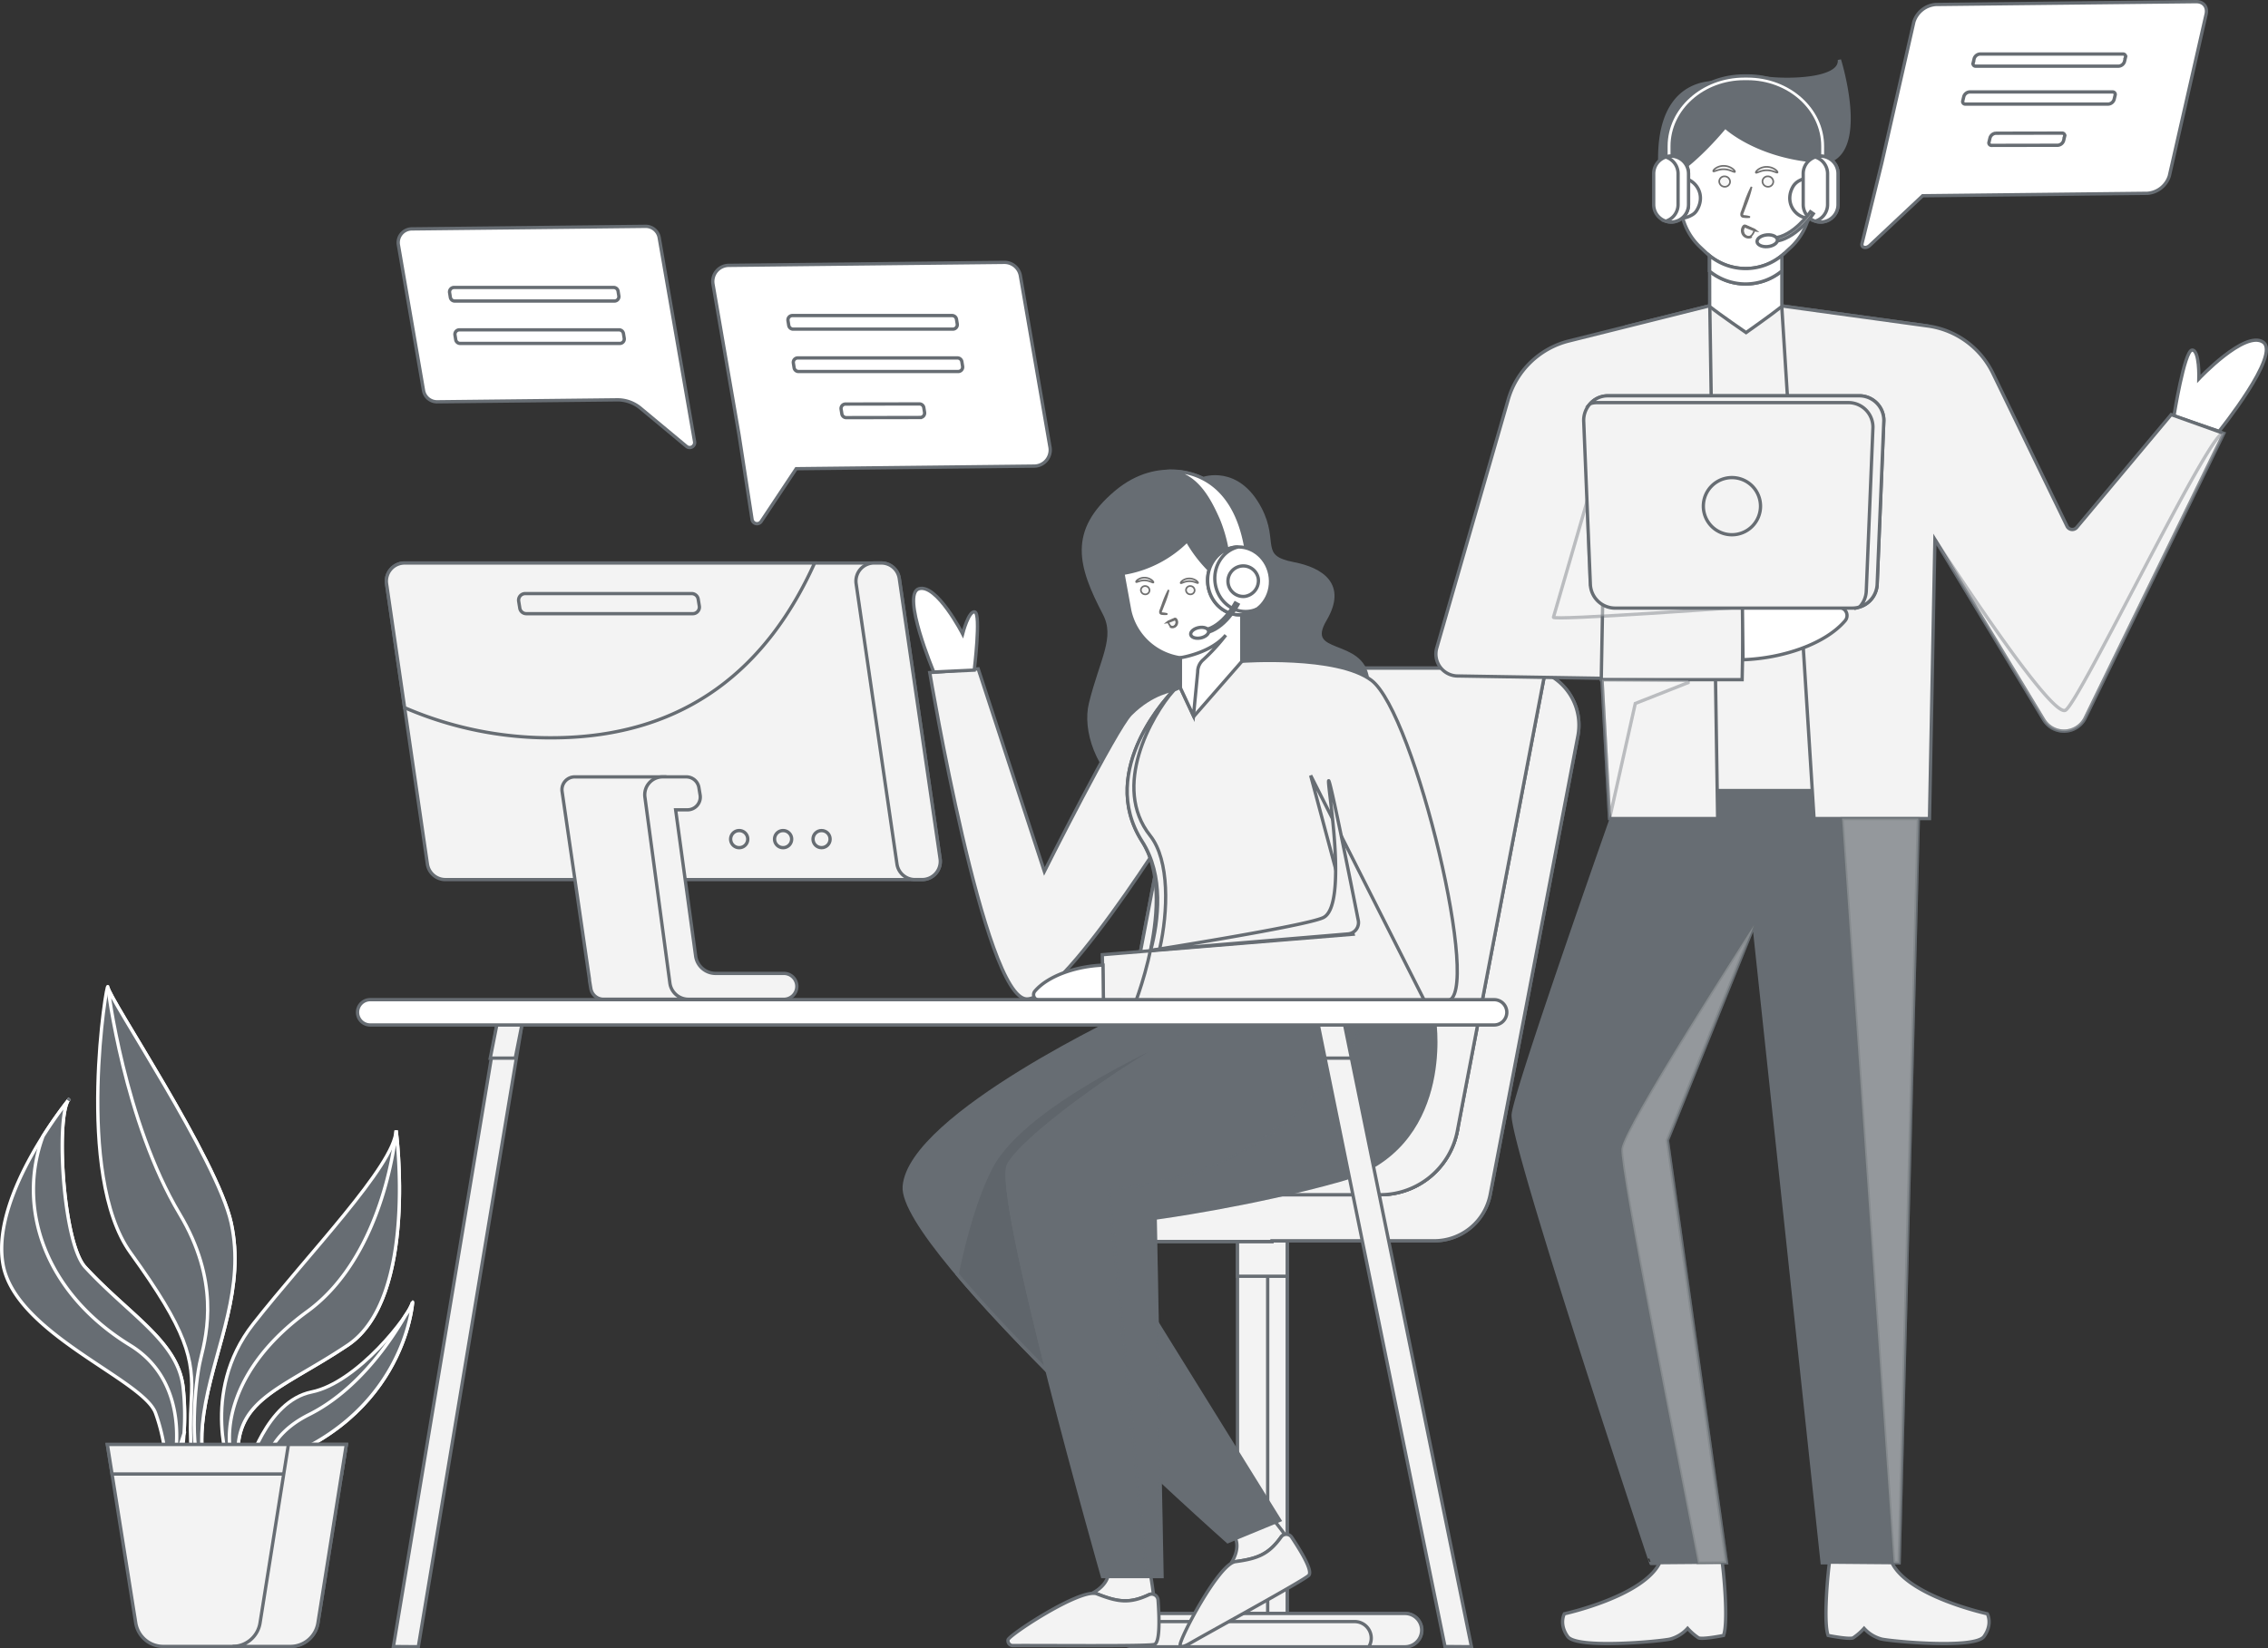 <svg xmlns="http://www.w3.org/2000/svg" width="686.276" height="498.918" viewBox="0 0 686.276 498.918">
  <rect x="0" y="0" width="686.276" height="498.918" fill="#333333" stroke="none"/>
  <g id="prod_6" transform="translate(-159.489 -1279.5)">
    <g id="Raggruppa_16263" data-name="Raggruppa 16263" transform="translate(125.802 1177.111)">
      <g id="Raggruppa_16262" data-name="Raggruppa 16262" transform="translate(34.198 102.889)">
        <g id="Raggruppa_16213" data-name="Raggruppa 16213" transform="translate(0 298.082)">
          <g id="Raggruppa_16212" data-name="Raggruppa 16212">
            <g id="Raggruppa_16207" data-name="Raggruppa 16207" transform="translate(29.068)">
              <path id="Tracciato_9123" data-name="Tracciato 9123" d="M85.807,429.069s-5.039-4.707-1.656-22.564,11.964-35.006,7.754-54.379-37.221-68.221-37.332-71.469-10.184,56.827,6.886,80.492,19.126,31.875,18.367,44.321.176,22.467,2.049,25.361Z" transform="translate(-51.521 -280.53)" fill="#676d73" stroke="#fff" stroke-width="1"/>
              <path id="Tracciato_9124" data-name="Tracciato 9124" d="M81.451,393.1c-1.985,7.965-3.185,27.94-.012,32.721.3.446.722.193,1.252-.633-.967-3.3-1.6-9.088.227-18.736,3.383-17.859,11.964-35.006,7.754-54.379S53.451,283.855,53.34,280.606c0,0,4.975,40.7,21.727,68.709C87.061,369.37,83.435,385.137,81.451,393.1Z" transform="translate(-50.288 -280.479)" fill="#676d73" stroke="#fff" stroke-width="1"/>
            </g>
            <g id="Raggruppa_16208" data-name="Raggruppa 16208" transform="translate(66.533 43.575)">
              <path id="Tracciato_9125" data-name="Tracciato 9125" d="M76.69,410.223s-9.7-24.212,6.737-45.177,42.722-47.883,43.245-58.547c0,0,6.754,50.63-14.639,64.962s-36.4,16.621-32.686,38.671Z" transform="translate(-73.848 -306.499)" fill="#676d73" stroke="#fff" stroke-width="1"/>
              <path id="Tracciato_9126" data-name="Tracciato 9126" d="M98.824,361.282c-23.853,17.364-25.8,37.364-22.1,46.64a2.366,2.366,0,0,0,1.552,1.4c-3.2-21.285,11.682-23.707,32.8-37.859,21.393-14.332,14.639-64.962,14.639-64.962S122.68,343.92,98.824,361.282Z" transform="translate(-72.893 -306.499)" fill="#676d73" stroke="#fff" stroke-width="1"/>
            </g>
            <g id="Raggruppa_16210" data-name="Raggruppa 16210" transform="translate(0 33.935)">
              <path id="Tracciato_9127" data-name="Tracciato 9127" d="M87.624,414.661A84.639,84.639,0,0,0,89.078,388c-1.655-13.84-16.114-21.628-29.625-36.246-6.95-7.522-9.006-47.3-4.7-51,0,0-23.853,28.907-20.173,50.071s42.589,34.919,46.192,45.145a56.794,56.794,0,0,1,3.3,18.814Z" transform="translate(-34.198 -300.754)" fill="#676d73" stroke="#fff" stroke-width="1"/>
              <g id="Raggruppa_16209" data-name="Raggruppa 16209" transform="translate(9.609)">
                <path id="Tracciato_9128" data-name="Tracciato 9128" d="M42.813,311.913c-7.885,21.349.2,47.205,26.385,63.266,19.28,11.823,13.14,36.407,13.14,36.407l3.15-9.7A76.992,76.992,0,0,0,85.2,387.78c-1.655-13.84-16.114-21.628-29.625-36.246-6.7-7.256-8.851-44.505-5.13-50.459A127.39,127.39,0,0,0,42.813,311.913Z" transform="translate(-39.924 -300.536)" fill="#676d73" stroke="#fff" stroke-width="1"/>
                <path id="Tracciato_9129" data-name="Tracciato 9129" d="M46.192,301.293c.27-.341.433-.539.433-.539A2.439,2.439,0,0,0,46.192,301.293Z" transform="translate(-35.675 -300.754)" fill="#676d73" stroke="#676d73" stroke-width="1"/>
              </g>
            </g>
            <g id="Raggruppa_16211" data-name="Raggruppa 16211" transform="translate(74.365 95.475)">
              <path id="Tracciato_9130" data-name="Tracciato 9130" d="M78.516,388.2s5.591-20.743,19.418-23.536,29.7-23.224,30.561-27.231C128.5,337.429,126.164,375.961,78.516,388.2Z" transform="translate(-78.516 -337.429)" fill="#676d73" stroke="#fff" stroke-width="1"/>
              <path id="Tracciato_9131" data-name="Tracciato 9131" d="M94.969,371.517c-8.472,4.235-11.994,9.934-13.246,15.105,42.421-13.642,44.6-49.194,44.6-49.194a15.185,15.185,0,0,1-2.155,4.052C120.006,348.771,109.933,364.035,94.969,371.517Z" transform="translate(-76.342 -337.429)" fill="#676d73" stroke="#fff" stroke-width="1"/>
            </g>
          </g>
          <path id="Tracciato_9132" data-name="Tracciato 9132" d="M125.566,363.131H53.251l8.588,54.013a8.436,8.436,0,0,0,8.331,7.111h38.476a8.436,8.436,0,0,0,8.331-7.111Z" transform="translate(-21.28 -224.528)" fill="#f3f3f3" stroke="#676d73" stroke-width="1"/>
          <path id="Tracciato_9133" data-name="Tracciato 9133" d="M124.146,372.067l1.421-8.936H53.251l1.421,8.936Z" transform="translate(-21.281 -224.528)" fill="#f3f3f3" stroke="#676d73" stroke-width="1"/>
          <path id="Tracciato_9134" data-name="Tracciato 9134" d="M92.742,363.131l-8.588,54.013a8.436,8.436,0,0,1-8.331,7.111h17.52a8.436,8.436,0,0,0,8.331-7.111l8.588-54.013Z" transform="translate(-5.977 -224.528)" fill="#f3f3f3" stroke="#676d73" stroke-width="1"/>
        </g>
        <g id="Raggruppa_16231" data-name="Raggruppa 16231" transform="translate(107.685 142.103)">
          <g id="Raggruppa_16214" data-name="Raggruppa 16214" transform="translate(193.537 59.616)">
            <rect id="Rettangolo_2005" data-name="Rettangolo 2005" width="15.052" height="123.106" transform="translate(72.717 173.093)" fill="#f3f3f3" stroke="#676d73" stroke-width="1"/>
            <rect id="Rettangolo_2006" data-name="Rettangolo 2006" width="5.913" height="123.106" transform="translate(81.856 173.093)" fill="#f3f3f3" stroke="#676d73" stroke-width="1"/>
            <path id="Tracciato_9135" data-name="Tracciato 9135" d="M322.581,393.615H240.3a5.041,5.041,0,0,0-5.041,5.041h0A5.041,5.041,0,0,0,240.3,403.7h82.279a5.041,5.041,0,0,0,5.041-5.041h0A5.041,5.041,0,0,0,322.581,393.615Z" transform="translate(-199.1 -107.497)" fill="#f3f3f3" stroke="#676d73" stroke-width="1"/>
            <path id="Tracciato_9136" data-name="Tracciato 9136" d="M322.283,393.615H240a5.022,5.022,0,0,0-4.3,2.452h71.258a5.014,5.014,0,0,1,4.3,7.63h11.021a5.041,5.041,0,0,0,0-10.081Z" transform="translate(-198.803 -107.497)" fill="#f3f3f3" stroke="#676d73" stroke-width="1"/>
            <rect id="Rettangolo_2007" data-name="Rettangolo 2007" width="15.052" height="10.962" transform="translate(72.717 173.093)" fill="#f3f3f3" stroke="#676d73" stroke-width="1"/>
            <path id="Tracciato_9137" data-name="Tracciato 9137" d="M379.46,224.561a17.136,17.136,0,0,0-6.967-1.458H287.756a17.256,17.256,0,0,0-16.948,14.015L244.254,375.938a17.325,17.325,0,0,0,0,6.529c.008.047.023.092.034.139H220.73a7.02,7.02,0,0,0,0,14.04h76.146v-.213h49.078A17.256,17.256,0,0,0,362.9,382.419L389.441,243.6A17.277,17.277,0,0,0,379.46,224.561Z" transform="translate(-213.711 -223.103)" fill="#f3f3f3" stroke="#676d73" stroke-width="1"/>
            <path id="Tracciato_9138" data-name="Tracciato 9138" d="M389.434,243.007,362.9,381.831a17.243,17.243,0,0,1-16.941,14h-49.09v.222H220.735a7.021,7.021,0,1,1,0-14.041H244.29a.434.434,0,0,1-.037-.148c.2.018.445.018.648.018h84.727a23.739,23.739,0,0,0,23.317-19.27l26.511-138.639A17.272,17.272,0,0,1,389.434,243.007Z" transform="translate(-213.709 -222.51)" fill="#f3f3f3" stroke="#676d73" stroke-width="1"/>
            <path id="Tracciato_9139" data-name="Tracciato 9139" d="M353.108,306.1l-.166.831a23.739,23.739,0,0,1-23.317,19.27H244.9c-.2,0-.445,0-.648-.018a.435.435,0,0,0,.037.148H220.73a7,7,0,0,0-6.928,5.948V313.309c0-.037-.018-.092-.018-.148A6.349,6.349,0,0,1,220.2,306.1Z" transform="translate(-213.705 -166.829)" fill="#f3f3f3" stroke="#676d73" stroke-width="1"/>
            <path id="Tracciato_9140" data-name="Tracciato 9140" d="M367.245,224.561,340.739,363.2a23.76,23.76,0,0,1-23.316,19.28H232.686c-.21,0-.438,0-.648-.015a17.326,17.326,0,0,1,0-6.529l26.554-138.821A17.256,17.256,0,0,1,275.54,223.1h84.737A17.137,17.137,0,0,1,367.245,224.561Z" transform="translate(-201.496 -223.103)" fill="#f3f3f3" stroke="#676d73" stroke-width="1"/>
          </g>
          <g id="Raggruppa_16218" data-name="Raggruppa 16218" transform="translate(8.719 27.793)">
            <path id="Tracciato_9141" data-name="Tracciato 9141" d="M253.323,204.138H109.073a5.5,5.5,0,0,0-5.445,6.3l12.352,84.813a5.5,5.5,0,0,0,5.445,4.71H265.675a5.5,5.5,0,0,0,5.447-6.3l-12.353-84.814A5.5,5.5,0,0,0,253.323,204.138Z" transform="translate(-103.569 -204.138)" fill="#f3f3f3" stroke="#676d73" stroke-width="1"/>
            <path id="Tracciato_9142" data-name="Tracciato 9142" d="M233.145,204.138H109.073a5.5,5.5,0,0,0-5.445,6.3l5.459,37.486a110.731,110.731,0,0,0,44.378,9.123C194.83,257.044,219.206,235.068,233.145,204.138Z" transform="translate(-103.569 -204.138)" fill="#f3f3f3" stroke="#676d73" stroke-width="1"/>
            <g id="Raggruppa_16215" data-name="Raggruppa 16215" transform="translate(53.129 64.732)">
              <path id="Tracciato_9143" data-name="Tracciato 9143" d="M166.416,242.717H139.1a3.864,3.864,0,0,0-3.829,4.423l8.276,56.8a4.409,4.409,0,0,0,.032.537l.374,2.24a3.862,3.862,0,0,0,3.819,3.3h26.957Z" transform="translate(-135.231 -242.714)" fill="#f3f3f3" stroke="#676d73" stroke-width="1"/>
              <path id="Tracciato_9144" data-name="Tracciato 9144" d="M196.178,306.053a3.915,3.915,0,0,0-3.915-3.853H171.6a6.091,6.091,0,0,1-6.036-5.266l-6.056-44.247H163.1a3.866,3.866,0,0,0,3.826-4.423l-.368-2.24a3.866,3.866,0,0,0-3.826-3.309l-7.167,0a5.4,5.4,0,0,0-5.354,6.121l7.554,56.288a5.65,5.65,0,0,0,5.6,4.9l28.9.005a3.917,3.917,0,0,0,3.916-3.975Z" transform="translate(-125.111 -242.715)" fill="#f3f3f3" stroke="#676d73" stroke-width="1"/>
            </g>
            <g id="Raggruppa_16216" data-name="Raggruppa 16216" transform="translate(104.175 80.986)">
              <path id="Tracciato_9145" data-name="Tracciato 9145" d="M170.825,254.988a2.587,2.587,0,1,1-2.587-2.586A2.586,2.586,0,0,1,170.825,254.988Z" transform="translate(-165.652 -252.402)" fill="#f3f3f3" stroke="#676d73" stroke-width="1"/>
              <path id="Tracciato_9146" data-name="Tracciato 9146" d="M178.74,254.988a2.586,2.586,0,1,1-2.586-2.586A2.586,2.586,0,0,1,178.74,254.988Z" transform="translate(-160.285 -252.402)" fill="#f3f3f3" stroke="#676d73" stroke-width="1"/>
              <circle id="Ellisse_286" data-name="Ellisse 286" cx="2.586" cy="2.586" r="2.586" transform="translate(24.921)" fill="#f3f3f3" stroke="#676d73" stroke-width="1"/>
            </g>
            <path id="Tracciato_9147" data-name="Tracciato 9147" d="M193.115,243.474l7.541,51.773a5.5,5.5,0,0,0,5.445,4.71h2.165a5.5,5.5,0,0,0,5.447-6.3l-12.353-84.814a5.5,5.5,0,0,0-5.445-4.708h-2.165a5.5,5.5,0,0,0-5.445,6.3l4.811,33.04" transform="translate(-46.159 -204.138)" fill="#f3f3f3" stroke="#676d73" stroke-width="1"/>
            <g id="Raggruppa_16217" data-name="Raggruppa 16217" transform="translate(40.006 9.259)">
              <path id="Tracciato_9148" data-name="Tracciato 9148" d="M179.783,209.656H129.41a2,2,0,0,0-1.973,2.317l.337,2.086a2,2,0,0,0,1.973,1.68h50.375a2,2,0,0,0,1.973-2.317l-.339-2.086A2,2,0,0,0,179.783,209.656Z" transform="translate(-127.41 -209.656)" fill="#f3f3f3" stroke="#676d73" stroke-width="1"/>
            </g>
          </g>
          <g id="Raggruppa_16227" data-name="Raggruppa 16227" transform="translate(165.408)">
            <path id="Tracciato_9149" data-name="Tracciato 9149" d="M315.237,250.464c-1.6-12.278-19.58-6.536-12.83-17.978,6.242-10.581-1.024-15.263-9.612-16.913-10.951-2.106-4.734-6.418-10.063-16.636-6.771-12.983-17.215-9.127-17.215-9.127s-13.093-7.118-26.432,4.136C225.031,205.806,228.1,216.3,235.62,230.7c3.8,7.282-.866,13.768-4.193,27.153-3.992,16.058,15.835,48.383,58.26,26.549C306.092,275.961,316.084,256.978,315.237,250.464Z" transform="translate(-175.04 -187.564)" fill="#676d73" stroke="#676d73" stroke-width="1"/>
            <path id="Tracciato_9150" data-name="Tracciato 9150" d="M275.419,229.653s-6.477.693-13.068,7.284c-4.43,4.432-26.12,47.6-26.12,47.6l-20.018-61.306-14.657,1.128s16.5,98.6,29.343,98.782c12.142.174,50.707-63.658,50.707-63.658Z" transform="translate(-193.824 -163.398)" fill="#f3f3f3" stroke="#676d73" stroke-width="1"/>
            <path id="Tracciato_9151" data-name="Tracciato 9151" d="M295.721,256.529l12.835,48.048-75.887,6.2.347,13.7s87.482.391,103.962.218c10.976-.116-9.689-87.017-22.871-96.963-10.425-7.863-39.245-5.767-39.245-5.767l-20.539,8.717s-23.822,23.589-9.6,45.792c11.2,17.49-3.077,51.466-3.077,51.466l48.5,2.886,43.319.409Z" transform="translate(-172.729 -164.429)" fill="#f3f3f3" stroke="#676d73" stroke-width="1"/>
            <path id="Tracciato_9152" data-name="Tracciato 9152" d="M244.255,305.941l2.718-.5c2.6-11.36,3.066-26.883-2.863-34.344-11.748-14.783.347-36.253,7.14-44.015h-.012c-1.087,1.1-23.43,24.079-9.556,45.754C248.313,283.189,246.692,296.666,244.255,305.941Z" transform="translate(-169.686 -160.787)" fill="#f3f3f3" stroke="#676d73" stroke-width="1"/>
            <path id="Tracciato_9153" data-name="Tracciato 9153" d="M241.289,276.677c-8.026.294-16.611,3.165-20.628,7.885a1.621,1.621,0,0,0,1.243,2.663h19.508Z" transform="translate(-181.131 -127.164)" fill="#fff" stroke="#676d73" stroke-width="1"/>
            <g id="Raggruppa_16221" data-name="Raggruppa 16221" transform="translate(66.174)">
              <path id="Tracciato_9154" data-name="Tracciato 9154" d="M272.357,220.485v16.2l-14.521,16.627-.092-.185-3.955-8.462v-9.09a18.432,18.432,0,0,1-15.352-14.355l-2.052-11.214a35.2,35.2,0,0,0,19.436-9.9,41.5,41.5,0,0,0,6.3,8.425c2.7,2.68,6.43,3.344,7.851,4.8A8.918,8.918,0,0,1,272.357,220.485Z" transform="translate(-236.384 -179.079)" fill="#fff" stroke="#676d73" stroke-width="1"/>
              <path id="Tracciato_9155" data-name="Tracciato 9155" d="M263.113,214.945a44.885,44.885,0,0,0-3.123-12.659c-2.97-6.715-7.152-14.578-15.829-14.6,0,0,21.069-3.275,24.6,26.058Z" transform="translate(-231.111 -187.575)" fill="#fff" stroke="#676d73" stroke-width="1"/>
              <g id="Raggruppa_16219" data-name="Raggruppa 16219" transform="translate(25.639 22.942)">
                <path id="Tracciato_9156" data-name="Tracciato 9156" d="M270.636,210.494c-.609-5.641-5.334-9.759-10.556-9.2s-8.96,5.594-8.351,11.236,5.336,9.759,10.556,9.2S271.245,216.136,270.636,210.494Z" transform="translate(-251.663 -201.247)" fill="#fff" stroke="#676d73" stroke-width="1"/>
                <path id="Tracciato_9157" data-name="Tracciato 9157" d="M264.063,220.731c-5.027.542-9.578-3.421-10.164-8.853-.544-5.034,2.512-9.556,6.962-10.625-.258.007-.518.013-.782.042-5.22.564-8.96,5.594-8.351,11.236s5.336,9.759,10.556,9.2a8.89,8.89,0,0,0,4.317-1.683A8.51,8.51,0,0,1,264.063,220.731Z" transform="translate(-251.663 -201.243)" fill="#fff" stroke="#676d73" stroke-width="1"/>
                <path id="Tracciato_9158" data-name="Tracciato 9158" d="M264.511,208.726a4.623,4.623,0,1,0-4.049,5.445A4.805,4.805,0,0,0,264.511,208.726Z" transform="translate(-249.188 -199.215)" fill="#fff" stroke="#676d73" stroke-width="1"/>
              </g>
              <path id="Tracciato_9159" data-name="Tracciato 9159" d="M260.484,217.15a58.391,58.391,0,0,1-6.8,7.429,4.813,4.813,0,0,0-1.7,3.732l-1.274,13.265-3.955-8.462V224.06l.092-.092S255.993,222.583,260.484,217.15Z" transform="translate(-229.352 -167.523)" fill="#fff" stroke="#676d73" stroke-width="1"/>
              <g id="Raggruppa_16220" data-name="Raggruppa 16220" transform="translate(20.511 39.908)">
                <path id="Tracciato_9160" data-name="Tracciato 9160" d="M251.319,220.382l-.159-.923c5.3-.906,9.17-8.031,9.209-8.1l.827.443C261.03,212.11,257.063,219.4,251.319,220.382Z" transform="translate(-246.876 -211.358)" fill="#fff" stroke="#676d73" stroke-width="1"/>
                <path id="Tracciato_9161" data-name="Tracciato 9161" d="M254.037,216.887c-.126-.869-1.44-1.346-2.936-1.067s-2.609,1.213-2.483,2.081,1.44,1.347,2.936,1.067S254.163,217.757,254.037,216.887Z" transform="translate(-248.607 -208.387)" fill="#fff" stroke="#676d73" stroke-width="1"/>
              </g>
            </g>
            <path id="Tracciato_9162" data-name="Tracciato 9162" d="M217,233.458s2.069-16.966.206-17.587-3.725,6.621-3.725,6.621-7.861-15.31-13.241-13.656,4.512,25.2,4.512,25.2Z" transform="translate(-195.804 -173.245)" fill="#fff" stroke="#676d73" stroke-width="1"/>
            <path id="Tracciato_9163" data-name="Tracciato 9163" d="M241.37,294.777l59.758-5a3.446,3.446,0,0,0,3.1-4.1c-2.208-11.17-8.588-43.2-8.969-42.245-.463,1.156,6.012,37.7-1.619,41.4C288.419,287.364,241.37,294.777,241.37,294.777Z" transform="translate(-166.83 -149.716)" fill="#f3f3f3" stroke="#676d73" stroke-width="1"/>
            <g id="Raggruppa_16223" data-name="Raggruppa 16223" transform="translate(0 163.439)">
              <g id="Raggruppa_16222" data-name="Raggruppa 16222" transform="translate(83.496 147.145)">
                <path id="Tracciato_9164" data-name="Tracciato 9164" d="M273.2,383.913a1.942,1.942,0,0,0-1.138.774c-3.8,5.291-7.177,6.541-13.849,7.439a3.954,3.954,0,0,0-1.252.418c.512-.769,2.735-4.41,1.2-7.689a37.277,37.277,0,0,0-3.806-6.385l9.747-5.8S270.086,379.564,273.2,383.913Z" transform="translate(-241.518 -372.667)" fill="#f3f3f3" stroke="#676d73" stroke-width="1"/>
                <path id="Tracciato_9165" data-name="Tracciato 9165" d="M285.606,391.784c-1.723,1.651-29.536,16.854-36.144,20.668-.807.466-2.443,1.319-2.742.436-.47-1.379,11.558-24.588,16.684-25.282,6.667-.9,10.044-2.148,13.842-7.444a1.941,1.941,0,0,1,3.2.037C283.116,384.236,286.992,390.458,285.606,391.784Z" transform="translate(-246.707 -368.144)" fill="#f3f3f3" stroke="#676d73" stroke-width="1"/>
              </g>
              <path id="Tracciato_9166" data-name="Tracciato 9166" d="M266.249,284.976s-67.494,31.286-69.283,52.984c-1.592,19.3,97.879,107.58,97.879,107.58l15.728-6.475-54.439-87.751s57.671-28.427,71.763-62.653Z" transform="translate(-196.948 -284.976)" fill="#676d73" stroke="#676d73" stroke-width="1"/>
              <path id="Tracciato_9167" data-name="Tracciato 9167" d="M216.77,329.516c-4.579,8.81-7.942,21.113-10.288,32.263,7.642,9.071,17.28,19.285,27.242,29.33-7.358-29.073-13.89-58.23-11.634-62.4,4.3-7.964,32.906-29.137,53.117-39.666C275.208,289.038,227.393,309.083,216.77,329.516Z" transform="translate(-190.484 -282.222)" fill="#5f656b" stroke="#676d73" stroke-width="1"/>
            </g>
            <g id="Raggruppa_16226" data-name="Raggruppa 16226" transform="translate(31.149 164.952)">
              <g id="Raggruppa_16224" data-name="Raggruppa 16224" transform="translate(0.242 160.742)">
                <path id="Tracciato_9168" data-name="Tracciato 9168" d="M249.319,395.927a1.944,1.944,0,0,0-1.371.119c-5.9,2.759-9.457,2.2-15.716-.275a3.953,3.953,0,0,0-1.3-.247c.822-.42,4.541-2.512,4.806-6.121a37.292,37.292,0,0,0-.2-7.428l11.34-.3S248.725,390.609,249.319,395.927Z" transform="translate(-205.295 -381.672)" fill="#f3f3f3" stroke="#676d73" stroke-width="1"/>
                <path id="Tracciato_9169" data-name="Tracciato 9169" d="M259.921,405.462c-2.311.6-35.136.235-42.765.334a1.475,1.475,0,0,1-1.475-1.742c.265-1.431,22.1-15.807,26.908-13.907,6.259,2.468,9.815,3.03,15.716.265a1.94,1.94,0,0,1,2.774,1.6C261.434,396.835,261.778,404.98,259.921,405.462Z" transform="translate(-215.655 -376.043)" fill="#f3f3f3" stroke="#676d73" stroke-width="1"/>
              </g>
              <g id="Raggruppa_16225" data-name="Raggruppa 16225">
                <path id="Tracciato_9170" data-name="Tracciato 9170" d="M344.869,287.59s5.655,38.221-28.6,47.9C289.257,343.114,260.3,347,260.3,347l2.072,108.484H244.356s-33.07-116-28.392-124.638c5.313-9.808,47.395-39.6,65.371-44.972Z" transform="translate(-215.511 -285.878)" fill="#676d73" stroke="#676d73" stroke-width="1"/>
                <path id="Tracciato_9171" data-name="Tracciato 9171" d="M247.854,346.543s28.959-3.89,55.966-11.518c34.26-9.675,28.6-47.9,28.6-47.9l-21.21-.571c-6.371,13.7-27.1,47.63-77.351,51.29l11.378,117.179h4.683Z" transform="translate(-203.067 -285.417)" fill="#676d73" stroke="#676d73" stroke-width="1" opacity="0.13" style="mix-blend-mode: multiply;isolation: isolate"/>
              </g>
            </g>
          </g>
          <g id="Raggruppa_16230" data-name="Raggruppa 16230" transform="translate(0 159.957)">
            <g id="Raggruppa_16228" data-name="Raggruppa 16228" transform="translate(10.842 5.151)">
              <path id="Tracciato_9172" data-name="Tracciato 9172" d="M112.378,475.816l-7.543-.058L136.2,287.277l7.589-.058Z" transform="translate(-104.834 -285.125)" fill="#f3f3f3" stroke="#676d73" stroke-width="1"/>
              <path id="Tracciato_9173" data-name="Tracciato 9173" d="M310.155,476.6l8.013.062L279.286,285.971l-7.963.061Z" transform="translate(8.044 -285.971)" fill="#f3f3f3" stroke="#676d73" stroke-width="1"/>
            </g>
            <g id="Raggruppa_16229" data-name="Raggruppa 16229" transform="translate(40.148 5.151)">
              <path id="Tracciato_9174" data-name="Tracciato 9174" d="M129.875,297.668l2.068-10.449-7.589.058L122.3,297.668Z" transform="translate(-122.299 -285.125)" fill="#f3f3f3" stroke="#676d73" stroke-width="1"/>
              <path id="Tracciato_9175" data-name="Tracciato 9175" d="M281.836,298.515l-2.551-12.544-7.963.061,2.536,12.483Z" transform="translate(-21.262 -285.971)" fill="#f3f3f3" stroke="#676d73" stroke-width="1"/>
            </g>
            <path id="Tracciato_9176" data-name="Tracciato 9176" d="M442.292,282.9H102.2a3.831,3.831,0,0,0-3.831,3.831h0a3.831,3.831,0,0,0,3.831,3.831H442.292a3.831,3.831,0,0,0,3.831-3.831h0A3.831,3.831,0,0,0,442.292,282.9Z" transform="translate(-98.373 -282.901)" fill="#fff" stroke="#676d73" stroke-width="1"/>
          </g>
        </g>
        <g id="Raggruppa_16246" data-name="Raggruppa 16246" transform="translate(119.971)">
          <g id="Raggruppa_16236" data-name="Raggruppa 16236" transform="translate(95.196 78.904)">
            <path id="Tracciato_9177" data-name="Tracciato 9177" d="M264.488,205.986l-8.962-51.892a4.886,4.886,0,0,0-4.836-4.182l-83.375.911a4.887,4.887,0,0,0-4.836,5.591l7.863,45.532,3.977,25.779a1.51,1.51,0,0,0,2.75.606l10.612-15.966,71.971-.787A4.888,4.888,0,0,0,264.488,205.986Z" transform="translate(-162.427 -149.912)" fill="#fff" stroke="#676d73" stroke-width="1"/>
            <g id="Raggruppa_16235" data-name="Raggruppa 16235" transform="translate(22.744 16.1)">
              <g id="Raggruppa_16232" data-name="Raggruppa 16232">
                <path id="Tracciato_9178" data-name="Tracciato 9178" d="M225.649,159.507H177.332A1.349,1.349,0,0,0,176,161.073l.227,1.41a1.352,1.352,0,0,0,1.334,1.134h48.318a1.351,1.351,0,0,0,1.334-1.566l-.228-1.41A1.35,1.35,0,0,0,225.649,159.507Z" transform="translate(-175.981 -159.507)" fill="#fff" stroke="#676d73" stroke-width="1"/>
              </g>
              <g id="Raggruppa_16233" data-name="Raggruppa 16233" transform="translate(1.623 12.825)">
                <path id="Tracciato_9179" data-name="Tracciato 9179" d="M226.618,167.15H178.3a1.351,1.351,0,0,0-1.332,1.567l.228,1.408a1.351,1.351,0,0,0,1.332,1.136h48.32a1.35,1.35,0,0,0,1.332-1.567l-.228-1.41A1.35,1.35,0,0,0,226.618,167.15Z" transform="translate(-176.949 -167.15)" fill="#fff" stroke="#676d73" stroke-width="1"/>
              </g>
              <g id="Raggruppa_16234" data-name="Raggruppa 16234" transform="translate(16.072 26.749)">
                <path id="Tracciato_9180" data-name="Tracciato 9180" d="M209.27,175.448l-22.359.039a1.351,1.351,0,0,0-1.334,1.566l.228,1.41a1.35,1.35,0,0,0,1.332,1.134l22.361-.039a1.35,1.35,0,0,0,1.332-1.566l-.228-1.41A1.349,1.349,0,0,0,209.27,175.448Z" transform="translate(-185.56 -175.448)" fill="#fff" stroke="#676d73" stroke-width="1"/>
              </g>
            </g>
          </g>
          <g id="Raggruppa_16241" data-name="Raggruppa 16241" transform="translate(442.906)">
            <path id="Tracciato_9181" data-name="Tracciato 9181" d="M462.68,155.635l11.095-48.811c.574-2.26-.693-3.935-2.975-3.935l-78.769.857a7.551,7.551,0,0,0-6.653,5.259l-9.734,42.829-5.959,24.249c-.314,1.282,1.21,1.651,2.359.571l15.99-15.02,67.994-.74A7.547,7.547,0,0,0,462.68,155.635Z" transform="translate(-369.644 -102.889)" fill="#fff" stroke="#676d73" stroke-width="1"/>
            <g id="Raggruppa_16240" data-name="Raggruppa 16240" transform="translate(30.506 15.85)">
              <g id="Raggruppa_16237" data-name="Raggruppa 16237" transform="translate(3.139)">
                <path id="Tracciato_9182" data-name="Tracciato 9182" d="M435.023,112.335H391.781a1.983,1.983,0,0,0-1.755,1.4l-.3,1.262a.762.762,0,0,0,.787,1.015h43.242a1.979,1.979,0,0,0,1.753-1.4l.3-1.26A.763.763,0,0,0,435.023,112.335Z" transform="translate(-389.695 -112.335)" fill="#fff" stroke="#676d73" stroke-width="1"/>
              </g>
              <g id="Raggruppa_16238" data-name="Raggruppa 16238" transform="translate(0 11.477)">
                <path id="Tracciato_9183" data-name="Tracciato 9183" d="M433.153,119.175H389.91a1.985,1.985,0,0,0-1.753,1.4l-.3,1.26a.764.764,0,0,0,.787,1.017h43.244a1.983,1.983,0,0,0,1.753-1.4l.3-1.262A.763.763,0,0,0,433.153,119.175Z" transform="translate(-387.824 -119.175)" fill="#fff" stroke="#676d73" stroke-width="1"/>
              </g>
              <g id="Raggruppa_16239" data-name="Raggruppa 16239" transform="translate(7.934 23.938)">
                <path id="Tracciato_9184" data-name="Tracciato 9184" d="M414.663,126.6l-20.025.035a1.983,1.983,0,0,0-1.754,1.4l-.3,1.262a.763.763,0,0,0,.787,1.015l20.025-.035a1.979,1.979,0,0,0,1.754-1.4l.3-1.262A.762.762,0,0,0,414.663,126.6Z" transform="translate(-392.552 -126.601)" fill="#fff" stroke="#676d73" stroke-width="1"/>
              </g>
            </g>
          </g>
          <g id="Raggruppa_16245" data-name="Raggruppa 16245" transform="translate(0 68.006)">
            <path id="Tracciato_9185" data-name="Tracciato 9185" d="M192.939,210.013a1.51,1.51,0,0,0,2.453-1.418L184.7,146.966a4.147,4.147,0,0,0-4.1-3.549l-70.754.774a4.148,4.148,0,0,0-4.1,4.745l7.6,44.037a4.149,4.149,0,0,0,4.1,3.551l54.481-.6a10.925,10.925,0,0,1,7.108,2.525Z" transform="translate(-105.695 -143.417)" fill="#fff" stroke="#676d73" stroke-width="1"/>
            <g id="Raggruppa_16244" data-name="Raggruppa 16244" transform="translate(15.543 18.497)">
              <g id="Raggruppa_16242" data-name="Raggruppa 16242">
                <path id="Tracciato_9186" data-name="Tracciato 9186" d="M164.627,154.44H116.309a1.352,1.352,0,0,0-1.334,1.567l.228,1.41a1.35,1.35,0,0,0,1.334,1.134h48.318a1.349,1.349,0,0,0,1.332-1.566l-.228-1.41A1.35,1.35,0,0,0,164.627,154.44Z" transform="translate(-114.958 -154.44)" fill="#fff" stroke="#676d73" stroke-width="1"/>
              </g>
              <g id="Raggruppa_16243" data-name="Raggruppa 16243" transform="translate(1.624 12.827)">
                <path id="Tracciato_9187" data-name="Tracciato 9187" d="M165.6,162.084h-48.32a1.35,1.35,0,0,0-1.332,1.566l.228,1.41a1.349,1.349,0,0,0,1.332,1.134h48.318a1.35,1.35,0,0,0,1.334-1.566l-.228-1.41A1.352,1.352,0,0,0,165.6,162.084Z" transform="translate(-115.926 -162.084)" fill="#fff" stroke="#676d73" stroke-width="1"/>
              </g>
            </g>
          </g>
        </g>
        <g id="Raggruppa_16261" data-name="Raggruppa 16261" transform="translate(433.972 17.606)">
          <g id="Raggruppa_16259" data-name="Raggruppa 16259">
            <g id="Raggruppa_16249" data-name="Raggruppa 16249" transform="translate(0 74.349)">
              <path id="Tracciato_9188" data-name="Tracciato 9188" d="M429.621,244.45l-.26,9.7-5.823,225.261H400.265L379.647,286.4a.081.081,0,0,0-.018.055L353.422,351.53l17.884,127.878-8.6.074-14.226.131S305.923,352,306.78,343.729c.874-8.247,32.817-98.441,32.817-98.441Z" transform="translate(-283.369 -98.866)" fill="#676d73" stroke="#676d73" stroke-width="1"/>
              <path id="Tracciato_9189" data-name="Tracciato 9189" d="M418.021,163.849l-43.723-6.01-1.024-.149-20.909.093-.186.037-24.972,6.248V304.507h90.814Z" transform="translate(-269.511 -157.689)" fill="#f3f3f3" stroke="#676d73" stroke-width="1"/>
              <path id="Tracciato_9190" data-name="Tracciato 9190" d="M425.917,186.9s3.178-19.854,5.485-19.95,2.057,8.7,2.057,8.7,13.869-14.751,19.411-11.13-13.3,27.021-13.3,27.021Z" transform="translate(-202.586 -153.451)" fill="#fff" stroke="#676d73" stroke-width="1"/>
              <path id="Tracciato_9191" data-name="Tracciato 9191" d="M375.714,157.841l2.368,155.08h-32.7l-2.309-42.445-43.385-.7a6.649,6.649,0,0,1-6.6-8.482L314.7,186.142a25.539,25.539,0,0,1,18.377-17.762l42.415-10.613Z" transform="translate(-292.823 -157.637)" fill="#f3f3f3" stroke="#676d73" stroke-width="1"/>
              <path id="Tracciato_9192" data-name="Tracciato 9192" d="M488.939,196.342l-42.064,86.41a7.175,7.175,0,0,1-12.419.242l-32.919-54.555L399.9,312.914H364.969l-9.776-155.1.131-.037,44.427,6.108a25.75,25.75,0,0,1,19.307,14.224l22.473,46.345a1.761,1.761,0,0,0,2.923.352l28.586-34.149Z" transform="translate(-250.537 -157.629)" fill="#f3f3f3" stroke="#676d73" stroke-width="1"/>
              <path id="Tracciato_9193" data-name="Tracciato 9193" d="M322.647,234.251h42.627l.412-21.828-42.627-.618Z" transform="translate(-272.602 -120.999)" fill="#f3f3f3" stroke="#676d73" stroke-width="1"/>
              <path id="Tracciato_9194" data-name="Tracciato 9194" d="M348.285,227.973c12.023-.44,24.883-4.74,30.9-11.811a2.428,2.428,0,0,0-1.863-3.989H348.1Z" transform="translate(-255.346 -120.75)" fill="#fff" stroke="#676d73" stroke-width="1"/>
              <path id="Tracciato_9195" data-name="Tracciato 9195" d="M348.823,226.074l.04-.7-26.08-.192,2.287,42.032,7.781-34.826Z" transform="translate(-272.51 -111.929)" fill="#f3f3f3" stroke="#676d73" stroke-width="1" opacity="0.41"/>
              <path id="Tracciato_9196" data-name="Tracciato 9196" d="M389.156,250.231l-5.822,225.261H381.7L366.068,250.231Z" transform="translate(-243.163 -94.946)" fill="#f3f3f3" stroke="#676d73" stroke-width="1" opacity="0.32" style="mix-blend-mode: multiply;isolation: isolate"/>
              <path id="Tracciato_9197" data-name="Tracciato 9197" d="M371.48,224.809S313.654,229,314.027,227.9l10.038-34.59.148.522.987,24.13C325.33,221.237,368.464,223.953,371.48,224.809Z" transform="translate(-278.448 -133.54)" fill="#f3f3f3" stroke="#676d73" stroke-width="1" opacity="0.41"/>
              <path id="Tracciato_9198" data-name="Tracciato 9198" d="M428.15,267.2l42.064-86.41-.195-.065c-4.463-.02-43.6,81.812-47.72,83.871-4.688,2.344-39.487-51.709-39.487-51.709l32.919,54.555A7.175,7.175,0,0,0,428.15,267.2Z" transform="translate(-231.811 -142.074)" fill="#f3f3f3" stroke="#676d73" stroke-width="1" opacity="0.41"/>
              <g id="Raggruppa_16247" data-name="Raggruppa 16247" transform="translate(38.343 380.339)">
                <path id="Tracciato_9199" data-name="Tracciato 9199" d="M345.083,384.516c-5.019,10.279-28.873,15.474-28.873,15.474s-1.72,3.034,1,6.87,27.826,1.487,30.972.789A10.945,10.945,0,0,0,353.5,404.4a17.545,17.545,0,0,0,3.292,2.863c1.18.567,7.59-.716,7.59-.716,1.508-4.089,0-19.7-.43-22.191Z" transform="translate(-315.674 -384.352)" fill="#f3f3f3" stroke="#676d73" stroke-width="1"/>
              </g>
              <g id="Raggruppa_16248" data-name="Raggruppa 16248" transform="translate(118.037 380.339)">
                <path id="Tracciato_9200" data-name="Tracciato 9200" d="M383.118,384.516c5.019,10.279,28.873,15.474,28.873,15.474s1.72,3.034-1,6.87-27.824,1.487-30.971.789A10.946,10.946,0,0,1,374.7,404.4a17.544,17.544,0,0,1-3.292,2.863c-1.18.567-7.59-.716-7.59-.716-1.508-4.089,0-19.7.43-22.191Z" transform="translate(-363.167 -384.352)" fill="#f3f3f3" stroke="#676d73" stroke-width="1"/>
              </g>
              <path id="Tracciato_9201" data-name="Tracciato 9201" d="M340.191,334.557l17.884,127.878-8.6.074C344.166,434.972,325.611,342.9,326.3,337.128c.8-6.89,38.924-65.69,40.1-67.645Z" transform="translate(-270.138 -81.894)" fill="#f3f3f3" stroke="#676d73" stroke-width="1" opacity="0.32" style="mix-blend-mode: multiply;isolation: isolate"/>
            </g>
            <g id="Raggruppa_16258" data-name="Raggruppa 16258" transform="translate(65.908)">
              <g id="Raggruppa_16251" data-name="Raggruppa 16251" transform="translate(1.823)">
                <path id="Tracciato_9202" data-name="Tracciato 9202" d="M364.053,165.329c-3.17,2.53-10.83,7.923-10.83,7.923s-7.794-5.339-11.016-7.9l-.025-18.508h21.871Z" transform="translate(-327.089 -90.695)" fill="#fff" stroke="#676d73" stroke-width="1" fill-rule="evenodd"/>
                <path id="Tracciato_9203" data-name="Tracciato 9203" d="M364.058,146.841v7.742a17.243,17.243,0,0,1-21.871.089v-7.831Z" transform="translate(-327.086 -90.695)" fill="#fff" stroke="#676d73" stroke-width="1" fill-rule="evenodd"/>
                <path id="Tracciato_9204" data-name="Tracciato 9204" d="M334.942,157.563h49.142l.758-13.681c10.863-4.6,2.715-30.5,2.715-30.5.628,6.267-16.3,6.475-22.98,5.432a18.182,18.182,0,0,0-11.281,1.671s-21.309-4.6-20.055,25.279A55.034,55.034,0,0,0,334.942,157.563Z" transform="translate(-333.187 -113.381)" fill="#676d73" stroke="#676d73" stroke-width="1" fill-rule="evenodd"/>
                <g id="Raggruppa_16250" data-name="Raggruppa 16250" transform="translate(0.094 20.287)">
                  <path id="Tracciato_9205" data-name="Tracciato 9205" d="M376.351,135.663v12.33a19.139,19.139,0,0,1-6,13.927c-.626.555-1.253,1.158-1.9,1.76a17.236,17.236,0,0,1-23.616,0l-1.879-1.76a19.022,19.022,0,0,1-6.024-13.887v-9.41s5.7-3.816,13.526-13.152C350.454,125.471,359.116,133.784,376.351,135.663Z" transform="translate(-330.745 -125.471)" fill="#fff" stroke="#676d73" stroke-width="1" fill-rule="evenodd"/>
                  <path id="Tracciato_9206" data-name="Tracciato 9206" d="M364.058,148.669v4.675a17.243,17.243,0,0,1-21.871.089v-4.692A17.217,17.217,0,0,0,364.058,148.669Z" transform="translate(-327.179 -109.743)" fill="#fff" stroke="#676d73" stroke-width="1" fill-rule="evenodd"/>
                  <path id="Tracciato_9207" data-name="Tracciato 9207" d="M344.321,144.566c3.817-6.115-2.621-12.553-8.737-8.739a3.781,3.781,0,0,0-1.19,1.19c-3.829,6.118,2.621,12.568,8.739,8.739A3.775,3.775,0,0,0,344.321,144.566Z" transform="translate(-333.243 -119.225)" fill="#fff" stroke="#676d73" stroke-width="1" fill-rule="evenodd"/>
                  <path id="Tracciato_9208" data-name="Tracciato 9208" d="M367.715,144.568c3.732-5.97-2.322-12.254-8.3-8.992a4.746,4.746,0,0,0-1.879,1.881c-3.262,5.98,3.022,12.033,8.992,8.3A3.747,3.747,0,0,0,367.715,144.568Z" transform="translate(-317.38 -119.226)" fill="#fff" stroke="#676d73" stroke-width="1" fill-rule="evenodd"/>
                </g>
              </g>
              <g id="Raggruppa_16257" data-name="Raggruppa 16257" transform="translate(0 4.88)">
                <path id="Tracciato_9209" data-name="Tracciato 9209" d="M382.664,144.023h-1.869v-6.47c0-10.744-9.8-19.485-21.844-19.485h-.921c-12.046,0-21.846,8.741-21.846,19.485v6.47h-1.868v-6.47c0-11.724,10.637-21.264,23.713-21.264h.921c13.075,0,23.713,9.539,23.713,21.264Z" transform="translate(-330.599 -116.289)" fill="#fff" stroke="#676d73" stroke-width="1"/>
                <g id="Raggruppa_16256" data-name="Raggruppa 16256" transform="translate(0 24.284)">
                  <g id="Raggruppa_16254" data-name="Raggruppa 16254">
                    <g id="Raggruppa_16252" data-name="Raggruppa 16252" transform="translate(45.24)">
                      <path id="Tracciato_9210" data-name="Tracciato 9210" d="M364.331,130.761h0a5.286,5.286,0,0,0-5.269,5.271v9.392a5.284,5.284,0,0,0,5.269,5.269h0a5.284,5.284,0,0,0,5.269-5.269v-9.392A5.286,5.286,0,0,0,364.331,130.761Z" transform="translate(-359.062 -130.761)" fill="#fff" stroke="#676d73" stroke-width="1"/>
                      <path id="Tracciato_9211" data-name="Tracciato 9211" d="M362.84,130.761a5.187,5.187,0,0,0-1.579.27,5.272,5.272,0,0,1,3.688,5v9.392a5.27,5.27,0,0,1-3.688,5,5.136,5.136,0,0,0,1.579.27,5.284,5.284,0,0,0,5.269-5.269v-9.392A5.286,5.286,0,0,0,362.84,130.761Z" transform="translate(-357.571 -130.761)" fill="#fff" stroke="#676d73" stroke-width="1"/>
                    </g>
                    <g id="Raggruppa_16253" data-name="Raggruppa 16253">
                      <path id="Tracciato_9212" data-name="Tracciato 9212" d="M337.37,130.761h0a5.286,5.286,0,0,0-5.269,5.271v9.392a5.284,5.284,0,0,0,5.269,5.269h0a5.284,5.284,0,0,0,5.269-5.269v-9.392A5.286,5.286,0,0,0,337.37,130.761Z" transform="translate(-332.101 -130.761)" fill="#fff" stroke="#676d73" stroke-width="1"/>
                      <path id="Tracciato_9213" data-name="Tracciato 9213" d="M335.879,130.761a5.187,5.187,0,0,0-1.579.27,5.272,5.272,0,0,1,3.688,5v9.392a5.27,5.27,0,0,1-3.688,5,5.136,5.136,0,0,0,1.579.27,5.284,5.284,0,0,0,5.269-5.269v-9.392A5.286,5.286,0,0,0,335.879,130.761Z" transform="translate(-330.61 -130.761)" fill="#fff" stroke="#676d73" stroke-width="1"/>
                    </g>
                  </g>
                  <g id="Raggruppa_16255" data-name="Raggruppa 16255" transform="translate(31.28 16.837)">
                    <path id="Tracciato_9214" data-name="Tracciato 9214" d="M353.748,149.774l-.067-1.047c6.009-.381,11.169-7.856,11.221-7.932l.868.592C365.548,141.713,360.262,149.361,353.748,149.774Z" transform="translate(-348.75 -140.795)" fill="#fff" stroke="#676d73" stroke-width="1"/>
                    <path id="Tracciato_9215" data-name="Tracciato 9215" d="M356.9,146.5c-.037-.983-1.445-1.671-3.146-1.537s-3.051,1.04-3.014,2.022,1.445,1.671,3.146,1.537S356.938,147.477,356.9,146.5Z" transform="translate(-350.743 -137.983)" fill="#fff" stroke="#676d73" stroke-width="1"/>
                  </g>
                </g>
              </g>
            </g>
          </g>
          <g id="Raggruppa_16260" data-name="Raggruppa 16260" transform="translate(44.737 101.692)">
            <path id="Tracciato_9216" data-name="Tracciato 9216" d="M403.048,173.984h-76.33a7.423,7.423,0,0,0-7.227,7.954l2,49.13a7.521,7.521,0,0,0,7.412,7.167h71.959a7.52,7.52,0,0,0,7.41-7.167l2-49.13A7.422,7.422,0,0,0,403.048,173.984Z" transform="translate(-319.484 -173.984)" fill="#f3f3f3" stroke="#676d73" stroke-width="1"/>
            <path id="Tracciato_9217" data-name="Tracciato 9217" d="M402.251,173.984h-76.33a7.033,7.033,0,0,0-5.262,2.376,6.872,6.872,0,0,1,1.968-.315h76.329A7.42,7.42,0,0,1,406.183,184l-2,49.13a7.436,7.436,0,0,1-2.037,4.762,7.527,7.527,0,0,0,5.331-6.821l2-49.13A7.422,7.422,0,0,0,402.251,173.984Z" transform="translate(-318.687 -173.984)" fill="#f3f3f3" stroke="#676d73" stroke-width="1"/>
            <path id="Tracciato_9218" data-name="Tracciato 9218" d="M358.354,197.381a8.649,8.649,0,1,0-8.648,8.65A8.649,8.649,0,0,0,358.354,197.381Z" transform="translate(-304.859 -163.984)" fill="#f3f3f3" stroke="#676d73" stroke-width="1"/>
          </g>
        </g>
      </g>
    </g>
    <g id="Raggruppa_7836" data-name="Raggruppa 7836" transform="translate(504.705 1456.87)">
      <g id="Raggruppa_7835" data-name="Raggruppa 7835" transform="translate(0 0)">
        <g id="Raggruppa_7834" data-name="Raggruppa 7834">
          <g id="Raggruppa_7833" data-name="Raggruppa 7833">
            <g id="Raggruppa_7832" data-name="Raggruppa 7832">
              <g id="Raggruppa_7831" data-name="Raggruppa 7831">
                <g id="Raggruppa_7830" data-name="Raggruppa 7830">
                  <g id="Raggruppa_7829" data-name="Raggruppa 7829">
                    <g id="Raggruppa_7828" data-name="Raggruppa 7828">
                      <g id="Raggruppa_7827" data-name="Raggruppa 7827">
                        <g id="Raggruppa_7826" data-name="Raggruppa 7826">
                          <g id="Raggruppa_7825" data-name="Raggruppa 7825">
                            <g id="Raggruppa_7824" data-name="Raggruppa 7824">
                              <g id="Raggruppa_7823" data-name="Raggruppa 7823">
                                <path id="Tracciato_3447" data-name="Tracciato 3447" d="M322.638,196.68a1.313,1.313,0,0,0,1.251,1.34,1.256,1.256,0,0,0,1.368-1.168,1.315,1.315,0,0,0-1.25-1.341A1.257,1.257,0,0,0,322.638,196.68Z" transform="translate(-322.637 -195.508)" fill="#f8f8f8" stroke="#707070" stroke-width="0.5"/>
                              </g>
                            </g>
                          </g>
                        </g>
                      </g>
                    </g>
                  </g>
                </g>
              </g>
            </g>
          </g>
        </g>
      </g>
    </g>
    <g id="Raggruppa_7850" data-name="Raggruppa 7850" transform="translate(518.357 1456.87)">
      <g id="Raggruppa_7849" data-name="Raggruppa 7849" transform="translate(0 0)">
        <g id="Raggruppa_7848" data-name="Raggruppa 7848">
          <g id="Raggruppa_7847" data-name="Raggruppa 7847">
            <g id="Raggruppa_7846" data-name="Raggruppa 7846">
              <g id="Raggruppa_7845" data-name="Raggruppa 7845">
                <g id="Raggruppa_7844" data-name="Raggruppa 7844">
                  <g id="Raggruppa_7843" data-name="Raggruppa 7843">
                    <g id="Raggruppa_7842" data-name="Raggruppa 7842">
                      <g id="Raggruppa_7841" data-name="Raggruppa 7841">
                        <g id="Raggruppa_7840" data-name="Raggruppa 7840">
                          <g id="Raggruppa_7839" data-name="Raggruppa 7839">
                            <g id="Raggruppa_7838" data-name="Raggruppa 7838">
                              <g id="Raggruppa_7837" data-name="Raggruppa 7837">
                                <path id="Tracciato_3448" data-name="Tracciato 3448" d="M352.558,196.68a1.313,1.313,0,0,0,1.251,1.34,1.256,1.256,0,0,0,1.368-1.168,1.314,1.314,0,0,0-1.249-1.341A1.257,1.257,0,0,0,352.558,196.68Z" transform="translate(-352.557 -195.508)" fill="#f8f8f8" stroke="#707070" stroke-width="0.5"/>
                              </g>
                            </g>
                          </g>
                        </g>
                      </g>
                    </g>
                  </g>
                </g>
              </g>
            </g>
          </g>
        </g>
      </g>
    </g>
    <g id="Raggruppa_7861" data-name="Raggruppa 7861" transform="translate(503.265 1454.337)">
      <g id="Raggruppa_7860" data-name="Raggruppa 7860" transform="translate(0 0)">
        <g id="Raggruppa_7859" data-name="Raggruppa 7859">
          <g id="Raggruppa_7858" data-name="Raggruppa 7858">
            <g id="Raggruppa_7857" data-name="Raggruppa 7857">
              <g id="Raggruppa_7856" data-name="Raggruppa 7856">
                <g id="Raggruppa_7855" data-name="Raggruppa 7855">
                  <g id="Raggruppa_7854" data-name="Raggruppa 7854">
                    <g id="Raggruppa_7853" data-name="Raggruppa 7853">
                      <g id="Raggruppa_7852" data-name="Raggruppa 7852">
                        <g id="Raggruppa_7851" data-name="Raggruppa 7851">
                          <path id="Tracciato_3449" data-name="Tracciato 3449" d="M319.5,191.262c.158.178,1.183-.529,2.6-.478,1.42.031,2.439.8,2.6.627.078-.074-.078-.391-.522-.737a3.628,3.628,0,0,0-2.073-.715,3.484,3.484,0,0,0-2.08.6C319.58,190.876,319.422,191.182,319.5,191.262Z" transform="translate(-319.481 -189.958)" fill="#f8f8f8" stroke="#707070" stroke-width="0.5"/>
                        </g>
                      </g>
                    </g>
                  </g>
                </g>
              </g>
            </g>
          </g>
        </g>
      </g>
    </g>
    <g id="Raggruppa_7872" data-name="Raggruppa 7872" transform="translate(516.757 1454.58)">
      <g id="Raggruppa_7871" data-name="Raggruppa 7871" transform="translate(0)">
        <g id="Raggruppa_7870" data-name="Raggruppa 7870">
          <g id="Raggruppa_7869" data-name="Raggruppa 7869">
            <g id="Raggruppa_7868" data-name="Raggruppa 7868">
              <g id="Raggruppa_7867" data-name="Raggruppa 7867">
                <g id="Raggruppa_7866" data-name="Raggruppa 7866">
                  <g id="Raggruppa_7865" data-name="Raggruppa 7865">
                    <g id="Raggruppa_7864" data-name="Raggruppa 7864">
                      <g id="Raggruppa_7863" data-name="Raggruppa 7863">
                        <g id="Raggruppa_7862" data-name="Raggruppa 7862">
                          <path id="Tracciato_3450" data-name="Tracciato 3450" d="M349.071,191.892c.165.172,1.164-.574,2.585-.576,1.42-.023,2.467.7,2.62.529.075-.078-.091-.387-.549-.716a3.625,3.625,0,0,0-2.1-.637,3.486,3.486,0,0,0-2.056.674C349.138,191.5,348.991,191.815,349.071,191.892Z" transform="translate(-349.05 -190.491)" fill="#f8f8f8" stroke="#707070" stroke-width="0.5"/>
                        </g>
                      </g>
                    </g>
                  </g>
                </g>
              </g>
            </g>
          </g>
        </g>
      </g>
    </g>
    <g id="Raggruppa_16264" data-name="Raggruppa 16264" transform="translate(679.711 1332.872)">
      <g id="Raggruppa_7835-2" data-name="Raggruppa 7835" transform="translate(0 0)">
        <g id="Raggruppa_7834-2" data-name="Raggruppa 7834">
          <g id="Raggruppa_7833-2" data-name="Raggruppa 7833">
            <g id="Raggruppa_7832-2" data-name="Raggruppa 7832">
              <g id="Raggruppa_7831-2" data-name="Raggruppa 7831">
                <g id="Raggruppa_7830-2" data-name="Raggruppa 7830">
                  <g id="Raggruppa_7829-2" data-name="Raggruppa 7829">
                    <g id="Raggruppa_7828-2" data-name="Raggruppa 7828">
                      <g id="Raggruppa_7827-2" data-name="Raggruppa 7827">
                        <g id="Raggruppa_7826-2" data-name="Raggruppa 7826">
                          <g id="Raggruppa_7825-2" data-name="Raggruppa 7825">
                            <g id="Raggruppa_7824-2" data-name="Raggruppa 7824">
                              <g id="Raggruppa_7823-2" data-name="Raggruppa 7823">
                                <path id="Tracciato_3447-2" data-name="Tracciato 3447" d="M322.639,196.975a1.643,1.643,0,0,0,1.565,1.677,1.572,1.572,0,0,0,1.712-1.462,1.645,1.645,0,0,0-1.564-1.678A1.573,1.573,0,0,0,322.639,196.975Z" transform="translate(-322.637 -195.508)" fill="#f8f8f8" stroke="#707070" stroke-width="0.5"/>
                              </g>
                            </g>
                          </g>
                        </g>
                      </g>
                    </g>
                  </g>
                </g>
              </g>
            </g>
          </g>
        </g>
      </g>
    </g>
    <g id="Raggruppa_16266" data-name="Raggruppa 16266" transform="translate(677.909 1329.702)">
      <g id="Raggruppa_7860-2" data-name="Raggruppa 7860" transform="translate(0 0)">
        <g id="Raggruppa_7859-2" data-name="Raggruppa 7859">
          <g id="Raggruppa_7858-2" data-name="Raggruppa 7858">
            <g id="Raggruppa_7857-2" data-name="Raggruppa 7857">
              <g id="Raggruppa_7856-2" data-name="Raggruppa 7856">
                <g id="Raggruppa_7855-2" data-name="Raggruppa 7855">
                  <g id="Raggruppa_7854-2" data-name="Raggruppa 7854">
                    <g id="Raggruppa_7853-2" data-name="Raggruppa 7853">
                      <g id="Raggruppa_7852-2" data-name="Raggruppa 7852">
                        <g id="Raggruppa_7851-2" data-name="Raggruppa 7851">
                          <path id="Tracciato_3449-2" data-name="Tracciato 3449" d="M319.5,191.59c.2.223,1.481-.662,3.259-.6,1.777.038,3.052,1,3.253.785.1-.093-.1-.489-.653-.922a4.54,4.54,0,0,0-2.595-.895,4.36,4.36,0,0,0-2.6.745C319.605,191.107,319.407,191.49,319.5,191.59Z" transform="translate(-319.481 -189.958)" fill="#f8f8f8" stroke="#707070" stroke-width="0.5"/>
                        </g>
                      </g>
                    </g>
                  </g>
                </g>
              </g>
            </g>
          </g>
        </g>
      </g>
    </g>
    <g id="Raggruppa_16265" data-name="Raggruppa 16265" transform="translate(692.796 1332.872)">
      <g id="Raggruppa_7849-2" data-name="Raggruppa 7849" transform="translate(0 0)">
        <g id="Raggruppa_7848-2" data-name="Raggruppa 7848">
          <g id="Raggruppa_7847-2" data-name="Raggruppa 7847">
            <g id="Raggruppa_7846-2" data-name="Raggruppa 7846">
              <g id="Raggruppa_7845-2" data-name="Raggruppa 7845">
                <g id="Raggruppa_7844-2" data-name="Raggruppa 7844">
                  <g id="Raggruppa_7843-2" data-name="Raggruppa 7843">
                    <g id="Raggruppa_7842-2" data-name="Raggruppa 7842">
                      <g id="Raggruppa_7841-2" data-name="Raggruppa 7841">
                        <g id="Raggruppa_7840-2" data-name="Raggruppa 7840">
                          <g id="Raggruppa_7839-2" data-name="Raggruppa 7839">
                            <g id="Raggruppa_7838-2" data-name="Raggruppa 7838">
                              <g id="Raggruppa_7837-2" data-name="Raggruppa 7837">
                                <path id="Tracciato_3448-2" data-name="Tracciato 3448" d="M352.559,196.975a1.643,1.643,0,0,0,1.565,1.677,1.572,1.572,0,0,0,1.712-1.462,1.645,1.645,0,0,0-1.563-1.678A1.573,1.573,0,0,0,352.559,196.975Z" transform="translate(-352.557 -195.508)" fill="#f8f8f8" stroke="#707070" stroke-width="0.5"/>
                              </g>
                            </g>
                          </g>
                        </g>
                      </g>
                    </g>
                  </g>
                </g>
              </g>
            </g>
          </g>
        </g>
      </g>
    </g>
    <g id="Raggruppa_16267" data-name="Raggruppa 16267" transform="translate(690.794 1330.007)">
      <g id="Raggruppa_7871-2" data-name="Raggruppa 7871" transform="translate(0)">
        <g id="Raggruppa_7870-2" data-name="Raggruppa 7870">
          <g id="Raggruppa_7869-2" data-name="Raggruppa 7869">
            <g id="Raggruppa_7868-2" data-name="Raggruppa 7868">
              <g id="Raggruppa_7867-2" data-name="Raggruppa 7867">
                <g id="Raggruppa_7866-2" data-name="Raggruppa 7866">
                  <g id="Raggruppa_7865-2" data-name="Raggruppa 7865">
                    <g id="Raggruppa_7864-2" data-name="Raggruppa 7864">
                      <g id="Raggruppa_7863-2" data-name="Raggruppa 7863">
                        <g id="Raggruppa_7862-2" data-name="Raggruppa 7862">
                          <path id="Tracciato_3450-2" data-name="Tracciato 3450" d="M349.076,192.244c.207.215,1.457-.718,3.235-.721,1.777-.029,3.087.881,3.279.662.094-.1-.114-.485-.687-.9a4.537,4.537,0,0,0-2.626-.8,4.363,4.363,0,0,0-2.573.843C349.16,191.757,348.976,192.147,349.076,192.244Z" transform="translate(-349.05 -190.491)" fill="#f8f8f8" stroke="#707070" stroke-width="0.5"/>
                        </g>
                      </g>
                    </g>
                  </g>
                </g>
              </g>
            </g>
          </g>
        </g>
      </g>
    </g>
    <g id="Raggruppa_7882" data-name="Raggruppa 7882" transform="translate(510.475 1458.052)">
      <g id="Raggruppa_7881" data-name="Raggruppa 7881" transform="translate(0 0)">
        <g id="Raggruppa_7880" data-name="Raggruppa 7880">
          <g id="Raggruppa_7879" data-name="Raggruppa 7879">
            <g id="Raggruppa_7878" data-name="Raggruppa 7878">
              <g id="Raggruppa_7877" data-name="Raggruppa 7877">
                <g id="Raggruppa_7876" data-name="Raggruppa 7876">
                  <g id="Raggruppa_7875" data-name="Raggruppa 7875">
                    <g id="Raggruppa_7874" data-name="Raggruppa 7874">
                      <g id="Raggruppa_7873" data-name="Raggruppa 7873">
                        <path id="Tracciato_3451" data-name="Tracciato 3451" d="M332.714,198.9a5.806,5.806,0,0,0-1.424-.257c-.224-.023-.436-.068-.474-.22a1.141,1.141,0,0,1,.15-.664l.662-1.7a29.316,29.316,0,0,0,1.487-4.459,29.328,29.328,0,0,0-1.842,4.329c-.221.6-.433,1.169-.634,1.715a1.3,1.3,0,0,0-.116.879.562.562,0,0,0,.368.327,1.52,1.52,0,0,0,.38.053A5.706,5.706,0,0,0,332.714,198.9Z" transform="translate(-330.48 -191.592)" fill="#f8f8f8" stroke="#707070" stroke-width="0.5"/>
                      </g>
                    </g>
                  </g>
                </g>
              </g>
            </g>
          </g>
        </g>
      </g>
    </g>
    <g id="Raggruppa_7948" data-name="Raggruppa 7948" transform="translate(512.522 1466.706)">
      <g id="Raggruppa_7944" data-name="Raggruppa 7944" transform="translate(0.332 0.18)">
        <g id="Raggruppa_7943" data-name="Raggruppa 7943">
          <path id="Tracciato_3459" data-name="Tracciato 3459" d="M339.052,223.9a3.642,3.642,0,0,0,.472.926,1.23,1.23,0,0,0,.875.508,1.1,1.1,0,0,0,.934-.509,1.764,1.764,0,0,0,.26-1.062c-.015-.335-.168-.734-.5-.774a.837.837,0,0,0-.4.09l-1.749.709" transform="translate(-338.939 -222.99)" fill="#f8f8f8" stroke="#707070" stroke-width="0.5"/>
        </g>
      </g>
      <g id="Raggruppa_7947" data-name="Raggruppa 7947" transform="translate(0 0)">
        <g id="Raggruppa_7946" data-name="Raggruppa 7946">
          <g id="Raggruppa_7945" data-name="Raggruppa 7945">
            <path id="Tracciato_3460" data-name="Tracciato 3460" d="M338.9,224.883a2.526,2.526,0,0,0,.933-.115,1.334,1.334,0,0,0,.705-.641,1.4,1.4,0,0,0,.023-1.144,1.25,1.25,0,0,0-.152-.261c-.069-.073-.057-.07-.132-.058s-.186.073-.28.11l-.287.117c-.374.152-.713.284-1,.391a3.188,3.188,0,0,1-.952.287,3.186,3.186,0,0,1,.866-.49c.275-.133.6-.286.973-.452l.283-.127a3.113,3.113,0,0,1,.319-.132.409.409,0,0,1,.259.008.48.48,0,0,1,.193.152,1.5,1.5,0,0,1,.2.332,1.639,1.639,0,0,1-.053,1.4,1.5,1.5,0,0,1-.888.718,1.413,1.413,0,0,1-.758.029C338.977,224.96,338.9,224.9,338.9,224.883Z" transform="translate(-337.759 -222.35)" fill="#f8f8f8" stroke="#707070" stroke-width="0.5"/>
          </g>
        </g>
      </g>
    </g>
    <g id="Raggruppa_16268" data-name="Raggruppa 16268" transform="translate(686.325 1336.052)">
      <g id="Raggruppa_7881-2" data-name="Raggruppa 7881" transform="translate(0 0)">
        <g id="Raggruppa_7880-2" data-name="Raggruppa 7880">
          <g id="Raggruppa_7879-2" data-name="Raggruppa 7879">
            <g id="Raggruppa_7878-2" data-name="Raggruppa 7878">
              <g id="Raggruppa_7877-2" data-name="Raggruppa 7877">
                <g id="Raggruppa_7876-2" data-name="Raggruppa 7876">
                  <g id="Raggruppa_7875-2" data-name="Raggruppa 7875">
                    <g id="Raggruppa_7874-2" data-name="Raggruppa 7874">
                      <g id="Raggruppa_7873-2" data-name="Raggruppa 7873">
                        <path id="Tracciato_3451-2" data-name="Tracciato 3451" d="M333.163,200.732a6.728,6.728,0,0,0-1.71-.321c-.269-.029-.523-.085-.569-.276a1.477,1.477,0,0,1,.18-.83l.8-2.133a37.768,37.768,0,0,0,1.786-5.579,37.507,37.507,0,0,0-2.212,5.416c-.266.749-.52,1.463-.762,2.146a1.68,1.68,0,0,0-.139,1.1.684.684,0,0,0,.442.409,1.757,1.757,0,0,0,.457.066A6.579,6.579,0,0,0,333.163,200.732Z" transform="translate(-330.48 -191.592)" fill="#f8f8f8" stroke="#707070" stroke-width="0.5"/>
                      </g>
                    </g>
                  </g>
                </g>
              </g>
            </g>
          </g>
        </g>
      </g>
    </g>
    <g id="Raggruppa_16269" data-name="Raggruppa 16269" transform="translate(686.522 1347.706)">
      <g id="Raggruppa_7944-2" data-name="Raggruppa 7944" transform="translate(0.325 0.25)">
        <g id="Raggruppa_7943-2" data-name="Raggruppa 7943">
          <path id="Tracciato_3459-2" data-name="Tracciato 3459" d="M342.472,224.26a5.057,5.057,0,0,1-.656,1.286,1.708,1.708,0,0,1-1.215.705,1.533,1.533,0,0,1-1.3-.707,2.45,2.45,0,0,1-.361-1.475c.021-.465.234-1.02.7-1.075a1.162,1.162,0,0,1,.561.125l2.429.985" transform="translate(-338.939 -222.99)" fill="#f8f8f8" stroke="#707070" stroke-width="0.5"/>
        </g>
      </g>
      <g id="Raggruppa_7947-2" data-name="Raggruppa 7947" transform="translate(0 0)">
        <g id="Raggruppa_7946-2" data-name="Raggruppa 7946">
          <g id="Raggruppa_7945-2" data-name="Raggruppa 7945">
            <path id="Tracciato_3460-2" data-name="Tracciato 3460" d="M340.646,225.868a3.508,3.508,0,0,1-1.3-.16,1.852,1.852,0,0,1-.98-.89,1.951,1.951,0,0,1-.032-1.589,1.734,1.734,0,0,1,.212-.363c.1-.1.078-.1.183-.081s.259.1.389.153l.4.162c.52.211.991.394,1.388.543a4.427,4.427,0,0,0,1.323.4,4.426,4.426,0,0,0-1.2-.68c-.382-.185-.84-.4-1.352-.628l-.393-.176a4.316,4.316,0,0,0-.443-.183.567.567,0,0,0-.36.011.666.666,0,0,0-.268.212,2.085,2.085,0,0,0-.273.461,2.277,2.277,0,0,0,.074,1.943,2.078,2.078,0,0,0,1.233,1,1.962,1.962,0,0,0,1.053.041C340.543,225.975,340.656,225.893,340.646,225.868Z" transform="translate(-337.759 -222.35)" fill="#f8f8f8" stroke="#707070" stroke-width="0.5"/>
          </g>
        </g>
      </g>
    </g>
  </g>
</svg>

